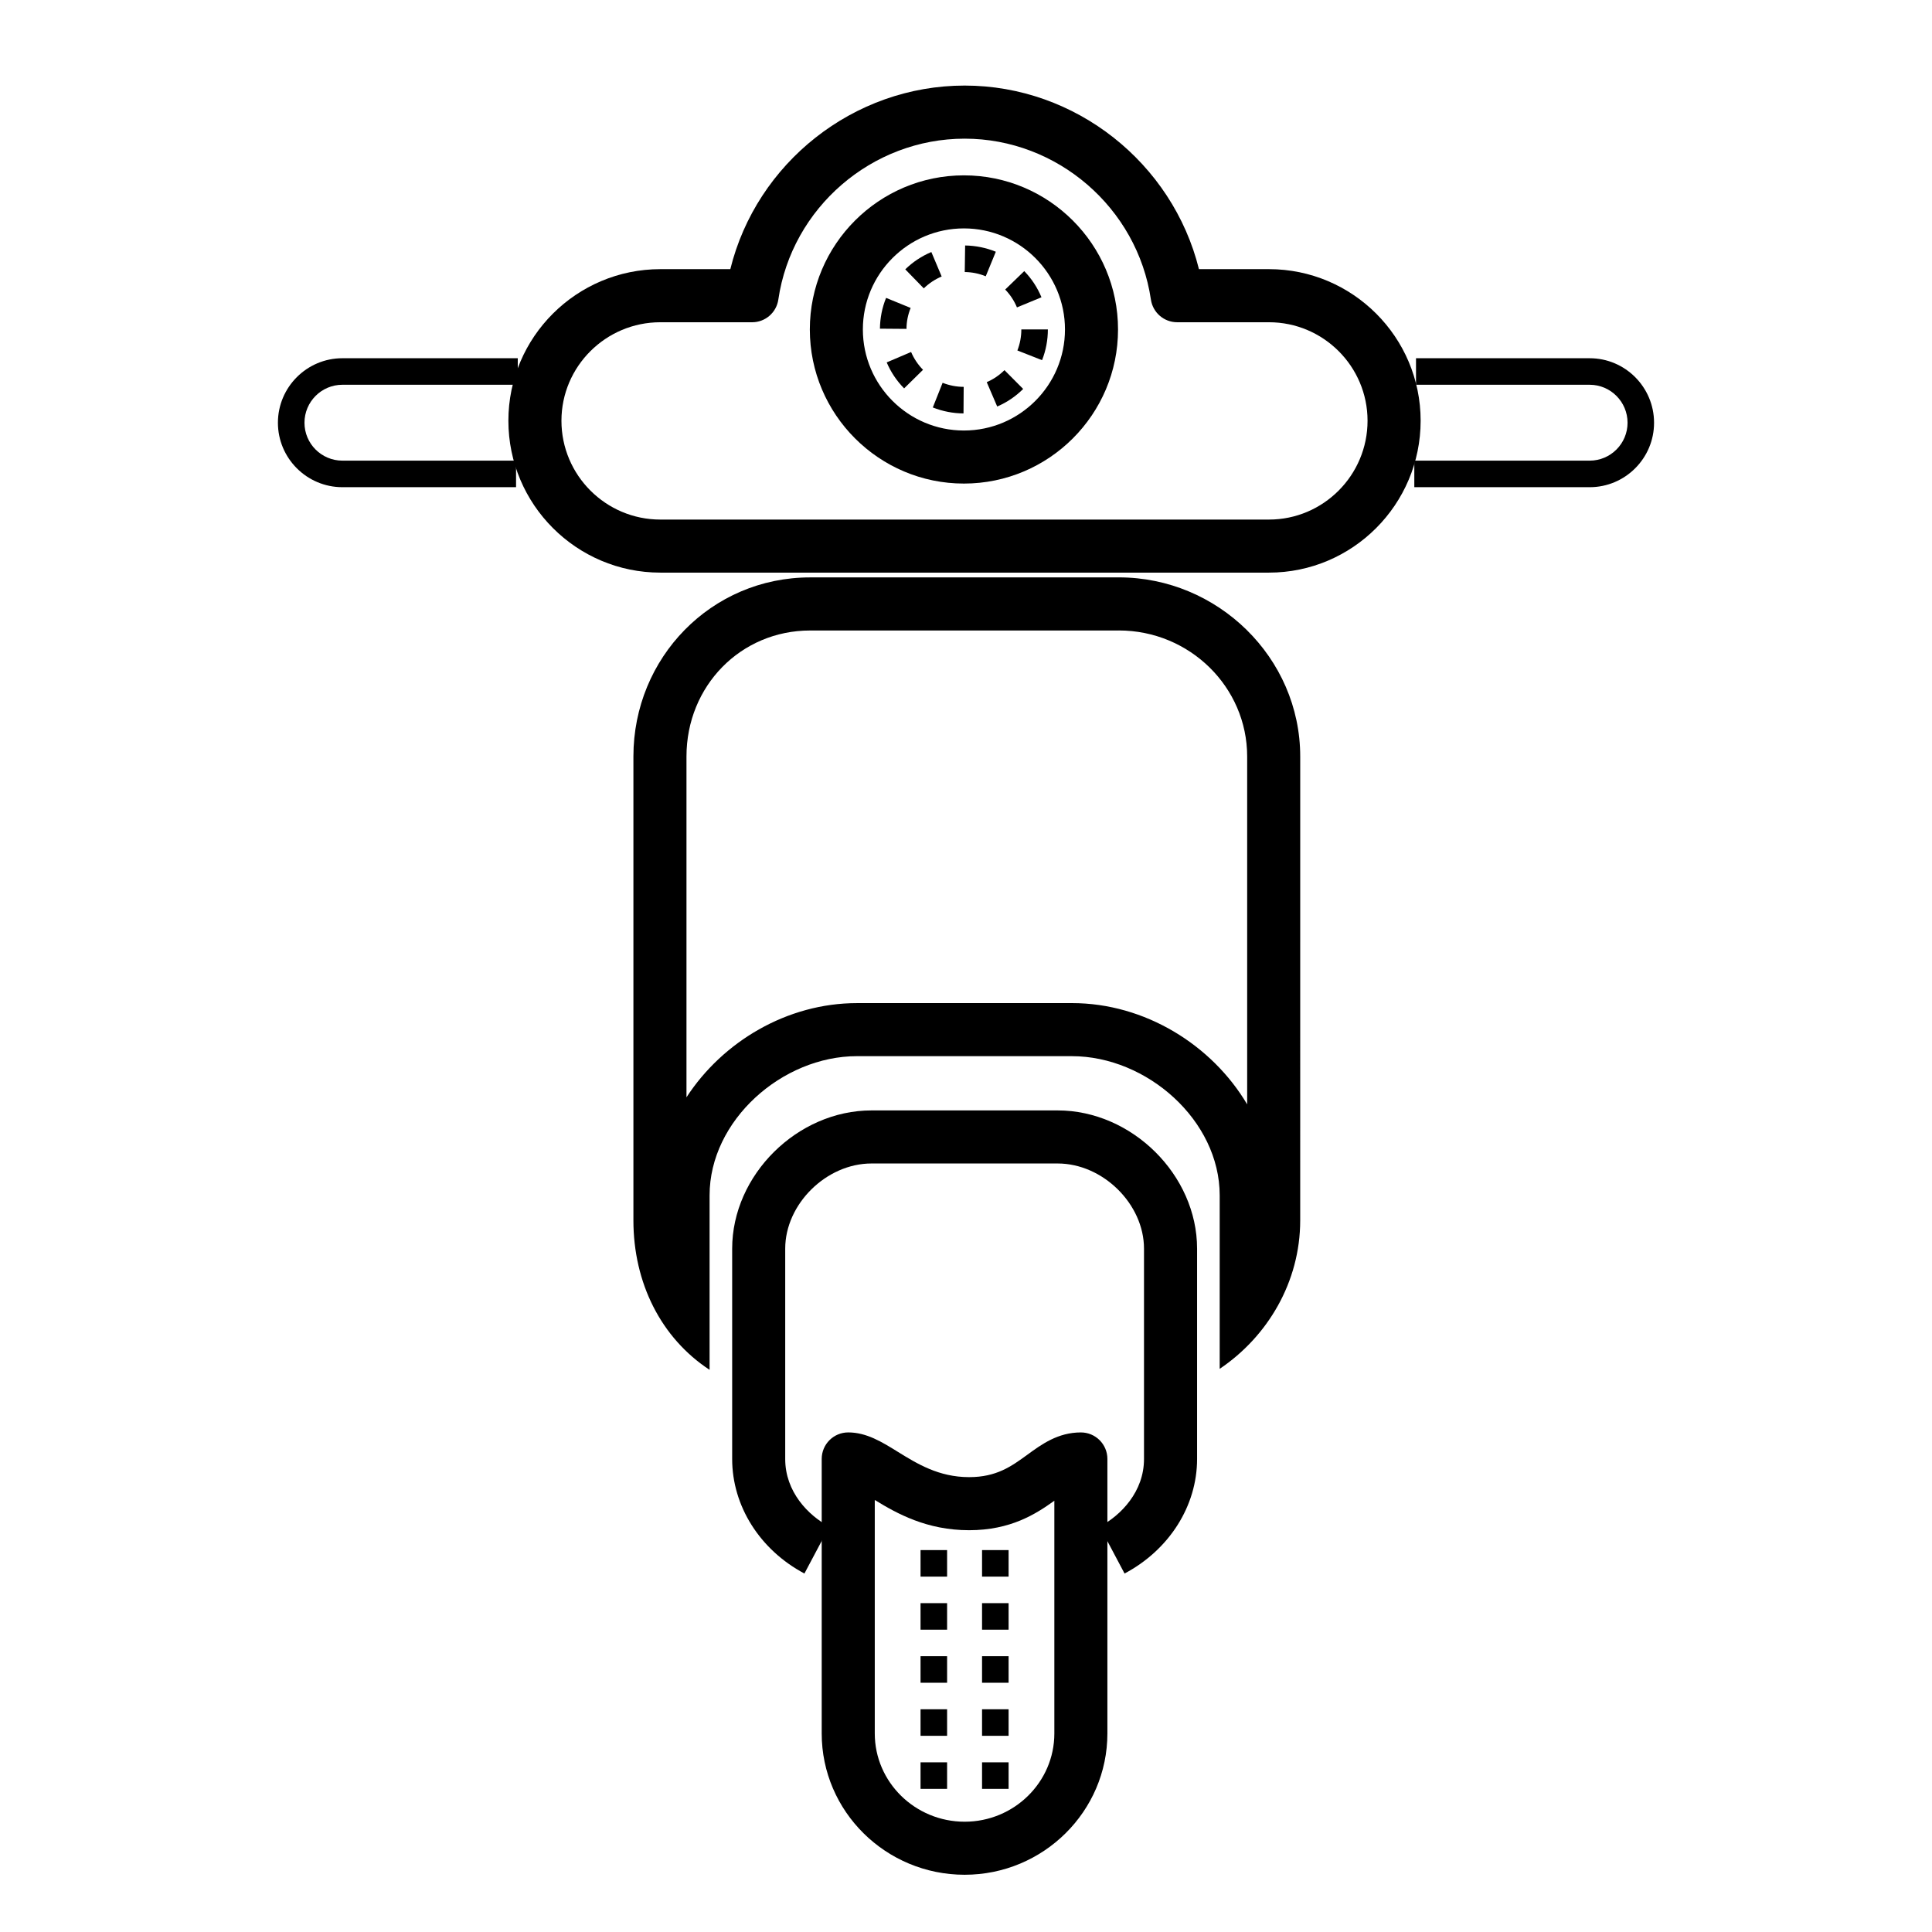 <?xml version="1.0" encoding="UTF-8"?>
<!-- Uploaded to: SVG Repo, www.svgrepo.com, Generator: SVG Repo Mixer Tools -->
<svg fill="#000000" width="800px" height="800px" version="1.1" viewBox="144 144 512 512" xmlns="http://www.w3.org/2000/svg">
 <g>
  <path d="m440.5 311.08c18.75 0 34.012 14.98 34.012 33.395v92.191c-9.301-15.699-27.055-26.836-46.445-26.836l-56.949 0.004c-18.57 0-35.645 10.254-45.195 24.965v-90.316c0-18.723 14.406-33.395 32.781-33.395h81.797m0-14.07h-81.797c-26.203 0-46.844 21.27-46.844 47.457v122.93c0 16.559 7.297 31.16 20.188 39.617v-46.25c0-19.848 19.223-36.879 39.07-36.879l56.945 0.004c19.891 0 39.168 17.031 39.168 36.879v45.98c12.656-8.516 21.336-22.969 21.336-39.34l0.004-122.94c0-26.191-21.855-47.465-48.07-47.465z"/>
  <path d="m399.64 640.83c-20.891 0-37.879-16.797-37.879-37.449v-72.746c0-3.887 3.144-7.031 7.035-7.031 4.816 0 8.875 2.496 13.148 5.148 5.082 3.144 10.836 6.703 18.879 6.703 7.285 0 11.234-2.883 15.426-5.93 3.805-2.777 8.121-5.918 14.191-5.918 3.887 0 7.031 3.141 7.031 7.031v72.746c-0.004 20.645-16.977 37.445-37.832 37.445zm-23.816-99.32v61.875c0 12.895 10.691 23.387 23.816 23.387 13.105 0 23.773-10.492 23.773-23.387v-61.68c-4.898 3.527-11.586 7.816-22.59 7.816-11.211 0-19.117-4.41-25-8.012z"/>
  <path d="m442.02 561-6.59-12.43c5.68-3.008 11.742-9.297 11.742-17.914v-55.75c0-11.816-10.906-22.57-22.883-22.57h-49.336c-11.965 0-22.863 10.758-22.863 22.57v55.75c0 8.641 6.039 14.926 11.684 17.914l-6.594 12.43c-11.809-6.273-19.148-17.898-19.148-30.344v-55.75c0-19.516 17.258-36.633 36.926-36.633h49.336c19.684 0 36.945 17.117 36.945 36.633v55.75c0 12.422-7.363 24.055-19.219 30.344z"/>
  <path d="m480.29 295.75h-161.29c-22.211 0-40.273-18.059-40.273-40.254 0-22.152 18.066-40.168 40.273-40.168h18.543c6.941-28.129 32.633-48.652 62.105-48.652 29.41 0 55.094 20.527 62.086 48.652h18.562c22.156 0 40.188 18.016 40.188 40.168-0.004 22.195-18.035 40.254-40.195 40.254zm-161.29-66.352c-14.457 0-26.211 11.711-26.211 26.105 0 14.438 11.754 26.188 26.211 26.188h161.29c14.406 0 26.125-11.75 26.125-26.188 0-14.395-11.719-26.105-26.125-26.105h-24.332c-3.488 0-6.445-2.559-6.953-6-3.598-24.328-24.812-42.652-49.363-42.652-24.605 0-45.824 18.332-49.375 42.637-0.5 3.453-3.461 6.019-6.953 6.019z"/>
  <path d="m565.28 273.11h-46.473v-7.035h46.473c5.535 0 10.039-4.5 10.039-10.043 0-5.547-4.5-10.066-10.039-10.066h-46.023v-7.031h46.023c9.406 0 17.062 7.668 17.062 17.098 0.008 9.41-7.652 17.078-17.062 17.078z"/>
  <path d="m280.76 273.11h-46.023c-9.418 0-17.086-7.668-17.086-17.078 0-9.43 7.668-17.098 17.086-17.098h46.477v7.031h-46.477c-5.543 0-10.047 4.519-10.047 10.066 0 5.543 4.508 10.043 10.047 10.043h46.023z"/>
  <path d="m399.45 272.15c-22.516 0-40.836-18.324-40.836-40.84 0-22.523 18.32-40.84 40.836-40.84 22.523 0 40.84 18.32 40.84 40.84 0.004 22.52-18.312 40.84-40.84 40.84zm0-67.621c-14.762 0-26.781 12.016-26.781 26.781 0 14.762 12.02 26.781 26.781 26.781 14.766 0 26.781-12.02 26.781-26.781 0-14.77-12.016-26.781-26.781-26.781z"/>
  <path d="m399.34 253.56c-2.801-0.016-5.543-0.555-8.137-1.578l2.598-6.539c1.777 0.707 3.66 1.07 5.586 1.078zm8.93-1.828-2.773-6.457c1.742-0.754 3.328-1.82 4.695-3.184l4.961 4.984c-1.996 1.98-4.312 3.555-6.883 4.656zm-24.668-4.805c-1.973-2.004-3.527-4.324-4.617-6.887l6.465-2.758c0.746 1.75 1.809 3.34 3.16 4.719zm36.555-7.477-6.539-2.574c0.691-1.773 1.047-3.652 1.047-5.574h7.031c0 2.809-0.52 5.555-1.539 8.148zm-35.93-8.293-7.035-0.055c0.035-2.828 0.574-5.574 1.629-8.16l6.512 2.664c-0.711 1.754-1.094 3.621-1.105 5.551zm29.277-5.691c-0.727-1.754-1.777-3.356-3.117-4.734l5.051-4.887c1.961 2.016 3.488 4.352 4.562 6.938zm-24.691-5.047-4.906-5.039c2.004-1.961 4.336-3.504 6.91-4.59l2.734 6.484c-1.762 0.742-3.356 1.797-4.738 3.144zm16.418-3.199c-1.773-0.73-3.637-1.102-5.562-1.129l0.102-7.035c2.809 0.043 5.543 0.598 8.133 1.656z"/>
  <path d="m394.99 618.07h-7.035v-7.035h7.035zm0-14.062h-7.035v-7.035h7.035zm0-14.062h-7.035v-7.035h7.035zm0-14.062h-7.035v-7.031h7.035zm0-14.062h-7.035v-7.031h7.035z"/>
  <path d="m411.29 618.07h-7.035v-7.035h7.035zm0-14.062h-7.035v-7.035h7.035zm0-14.062h-7.035v-7.035h7.035zm0-14.062h-7.035v-7.031h7.035zm0-14.062h-7.035v-7.031h7.035z"/>
 </g>
</svg>